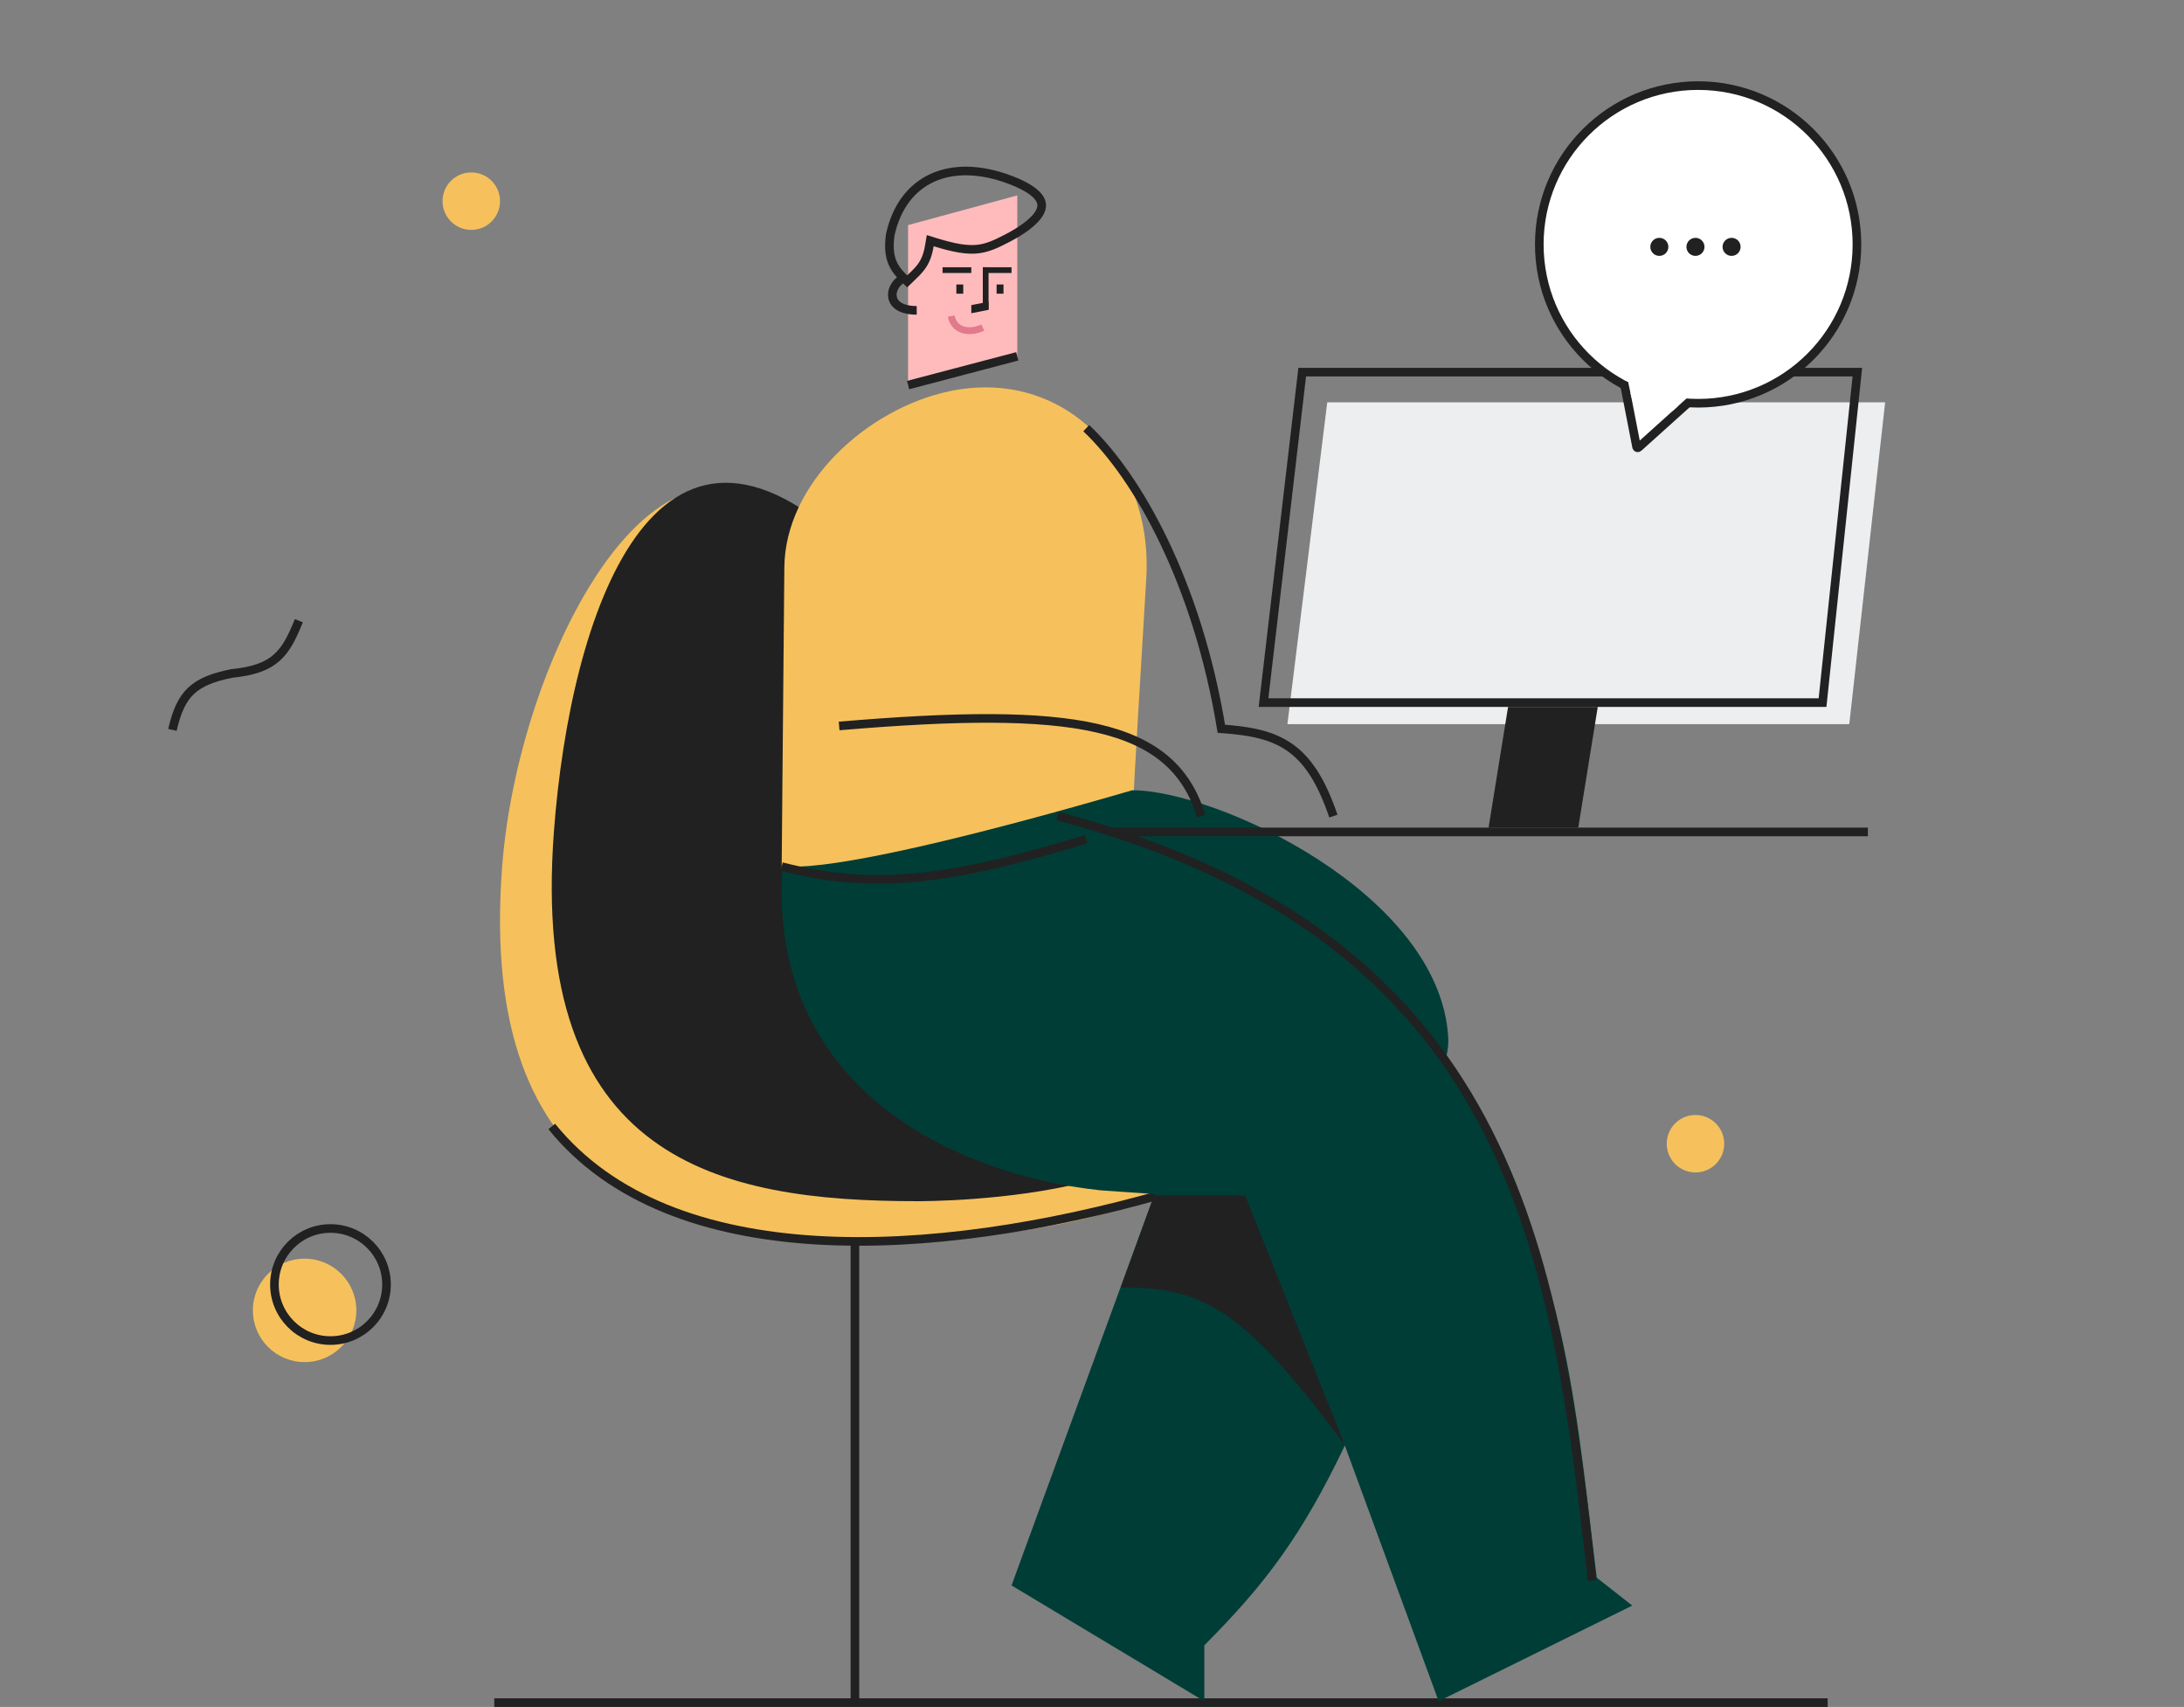 <svg width="380" height="297" viewBox="0 0 380 297" fill="none" xmlns="http://www.w3.org/2000/svg">
<rect x="0" y="0" width="380" height="297" fill="#808080" stroke="none"/>
<g clip-path="url(#clip0)">
<path d="M211.026 189.698C220.808 216 153.734 216 151.638 216C117.295 216 83.115 207.694 87.358 150.938C90.463 109.408 121.594 55.42 145.349 104.563C166.31 139.171 211.026 154.912 211.026 189.698Z" fill="#F6C15C"/>
<path d="M208.858 182.45C218.7 209 161.755 209 159.646 209C125.09 209 92.104 202.013 96.374 144.721C99.186 106.992 113.95 62.276 148.398 95.813C169.489 130.747 208.858 147.336 208.858 182.45Z" fill="#212121"/>
<path d="M136.47 98.722C136.6 84.128 150.81 71.163 165.08 68.1C185.194 63.783 200.69 80.122 199.442 100.656C198.297 119.512 197.214 137.697 197.286 137.913C197.436 138.363 148.202 151.769 136 151.5L136.47 98.722Z" fill="#F6C15C"/>
<path d="M189 74.5C198 83 208.344 101.432 212.506 126.804C222.471 127.487 227.827 129.73 232 142" stroke="#212121" stroke-width="1.5"/>
<path d="M230.933 70H328L321.76 126H224L230.933 70Z" fill="#EDEEF0"/>
<path d="M219.843 122.25L226.575 64.75H323.167L317.108 122.25H219.843Z" stroke="#212121" stroke-width="1.5"/>
<path d="M262.393 123H278L274.607 144H259L262.393 123Z" fill="#212121"/>
<path d="M158 39.162L177 34V62.695L158 67V39.162Z" fill="#FFBBBC"/>
<path d="M162.673 42.129L161.853 41.874L161.711 42.721C161.407 44.533 160.912 45.594 160.235 46.489C159.73 47.156 159.136 47.725 158.382 48.445C158.209 48.61 158.029 48.783 157.839 48.967C156.808 48.011 155.991 47.151 155.451 46.072C154.84 44.849 154.552 43.268 154.9 40.832C155.971 35.949 158.601 32.598 162.213 30.946C165.847 29.284 170.6 29.286 175.995 31.381C178.713 32.437 180.142 33.487 180.79 34.411C181.105 34.859 181.233 35.272 181.248 35.655C181.264 36.042 181.165 36.447 180.95 36.873C180.51 37.746 179.628 38.624 178.538 39.438C177.461 40.243 176.248 40.937 175.231 41.464C173.161 42.535 171.721 43.187 169.979 43.351C168.229 43.515 166.098 43.193 162.673 42.129Z" stroke="#212121" stroke-width="1.5"/>
<path d="M171 46.5H176V47.5H171V46.5Z" fill="#212121"/>
<path d="M172 46.5L172 53.82L171 53.82L171 46.5L172 46.5Z" fill="#212121"/>
<path d="M164 46.5H169V47.5H164V46.5Z" fill="#212121"/>
<path d="M169 53.088L172 52.5V53.912L169 54.5V53.088Z" fill="#212121"/>
<path d="M158 67L177 62" stroke="#212121" stroke-width="1.5"/>
<path d="M167 49.5V51.1" stroke="#212121" stroke-width="1.2"/>
<path d="M174 49.5V51.1" stroke="#212121" stroke-width="1.2"/>
<path d="M157.001 48.5C154.5 50 154.162 54 159.501 54" stroke="#212121" stroke-width="1.5"/>
<path d="M86 295.5H318V297H86V295.5Z" fill="#212121"/>
<path d="M149.499 216L149.499 296L148 296L148 216L149.499 216Z" fill="#212121"/>
<path d="M96 196C116.784 221.712 162.51 219.075 202 207.867" stroke="#212121" stroke-width="1.5"/>
<path d="M251.985 180.576C252.464 189.202 241.086 201.155 226.906 205.702C215.78 209.27 201.826 207.796 191.376 207.098C165.6 204.306 133.382 188.925 136.169 150.537C136.169 150.537 141.316 153.694 197 137.5C211.63 137.5 250.592 155.449 251.985 180.576Z" fill="#003D36"/>
<path d="M215.973 202.411L251.03 183C272.17 218.098 273.442 238.409 277.818 274.509L284 279.362L250.317 296L215.973 202.411Z" fill="#003D36"/>
<path d="M201.909 205H219.325L234 251.5C226.558 267.06 220.286 275.505 209.542 286.275V296L176 275.855L201.909 205Z" fill="#003D36"/>
<path d="M200.806 208H216.639L234 251.5C216.036 227.011 208.818 224.013 195 224.013L200.806 208Z" fill="#212121"/>
<path d="M146 126.313C186.787 122.86 203.989 125.6 209 142" stroke="#212121" stroke-width="1.5"/>
<path d="M193 144H325V145.5H193V144Z" fill="#212121"/>
<path d="M136 150.78C151.601 154.822 164.89 153.41 189 146" stroke="#212121" stroke-width="1.5"/>
<path d="M184 142C263.164 162.973 270.695 217.675 277 275" stroke="#212121" stroke-width="1.5"/>
<circle cx="82" cy="35" r="5" fill="#F6C15C"/>
<circle cx="53" cy="228" r="9" fill="#F6C15C"/>
<circle cx="295" cy="199" r="5" fill="#F6C15C"/>
<path d="M171 57C168.5 58.129 166 57.5 165.5 55" stroke="#E17A8D" stroke-width="1.2"/>
<path d="M30 127C31.454 120.662 33.712 118.512 40.353 117.172C47.901 116.431 49.685 113.697 52 108" stroke="#212121" stroke-width="1.5"/>
<circle cx="57.5" cy="223.5" r="9.75" stroke="#212121" stroke-width="1.5"/>
<path d="M283.476 68.095L292.381 71.238L285.571 76.476L285.048 77L283.476 68.095Z" fill="white"/>
<circle cx="295.46" cy="42.527" r="27.634" fill="white" stroke="#212121" stroke-width="1.5"/>
<path d="M282.572 66.549L284.755 77.754C284.785 77.906 284.97 77.968 285.085 77.864L293.824 69.999" stroke="#212121" stroke-width="1.5"/>
<path d="M282.972 65L294.034 68.8L291.033 71.5L283.852 69.121L282.972 65Z" fill="white"/>
<circle cx="288.714" cy="42.953" r="1.571" fill="#212121"/>
<circle cx="294.998" cy="42.953" r="1.571" fill="#212121"/>
<circle cx="301.283" cy="42.953" r="1.571" fill="#212121"/>
</g>
<defs>
<clipPath id="clip0">
<rect width="380" height="297" fill="white"/>
</clipPath>
</defs>
</svg>
